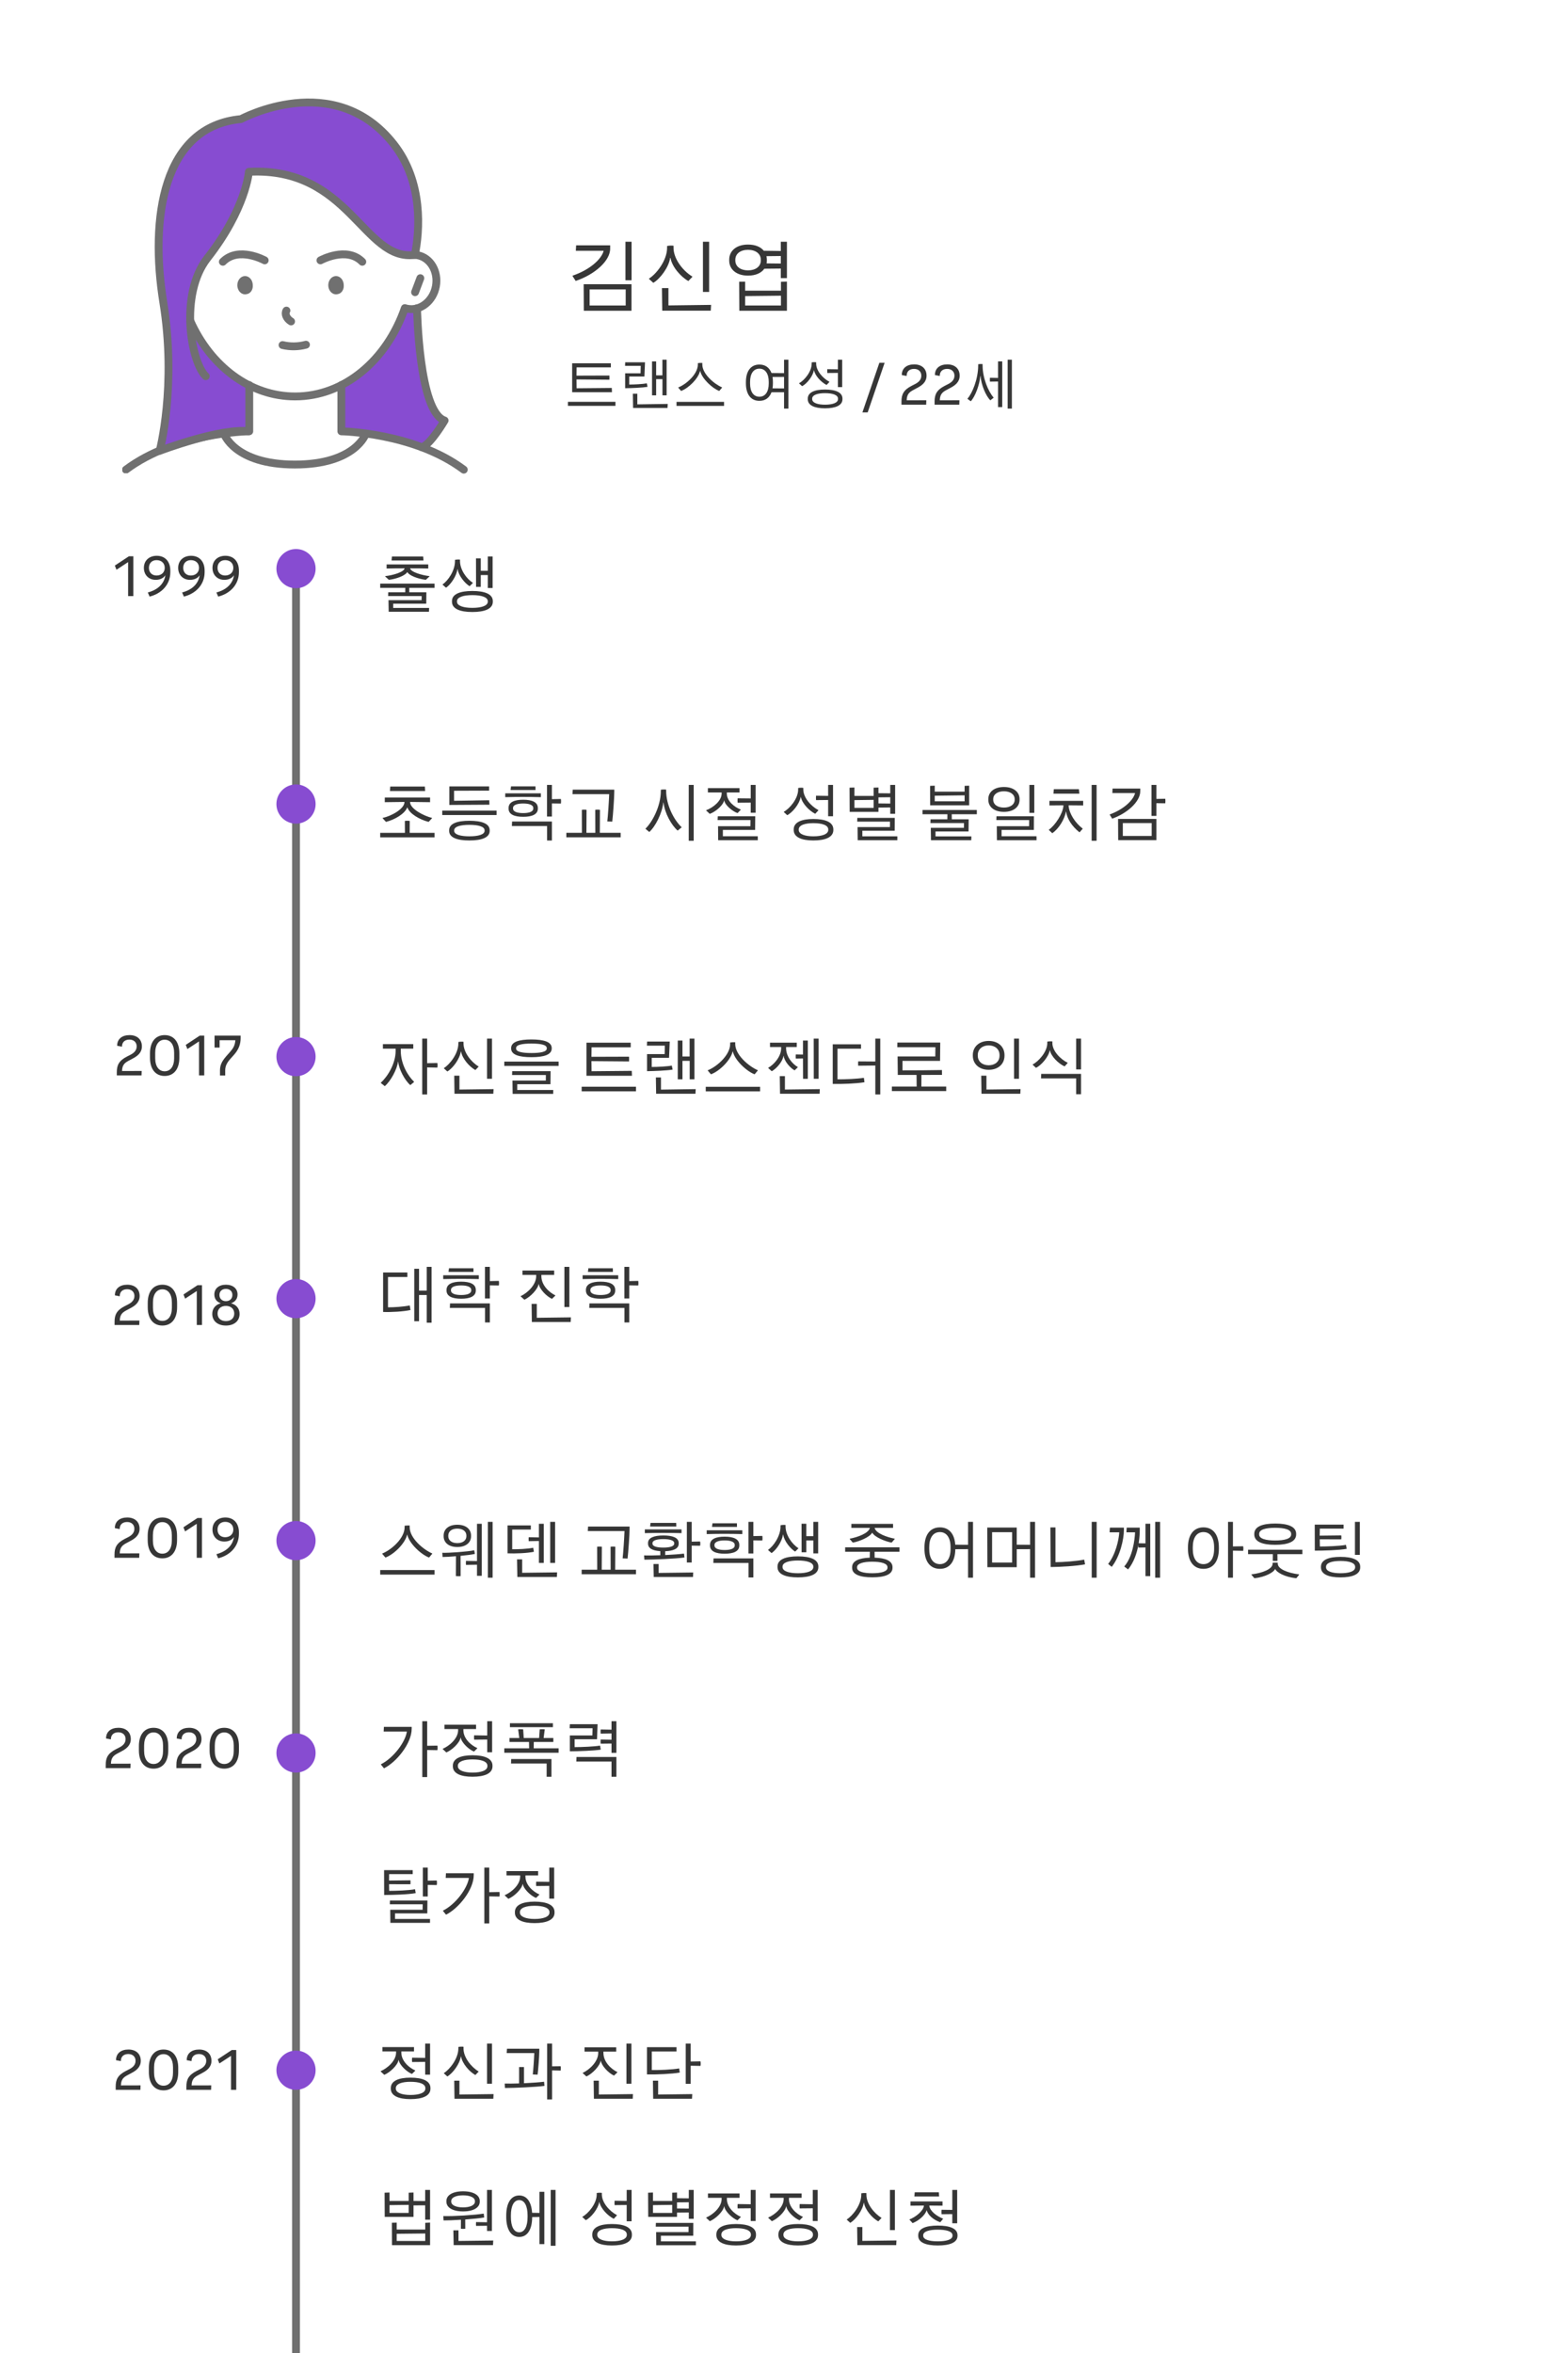 <svg width="400" height="600" viewBox="0 0 400 600" fill="none" xmlns="http://www.w3.org/2000/svg">
<rect x="0" y="0" width="400" height="600" fill="#808080" stroke="none"/>
<g clip-path="url(#clip0_454_9290)">
<rect width="400" height="600" fill="white"/>
<path d="M99.984 141.912L99.888 142.92H108.032L107.952 141.912H99.984ZM103.936 145.896C104.352 146.744 106.624 147.624 108.624 147.848L109.568 146.984L109.552 146.904C107.632 146.696 104.752 145.848 104.624 144.92C106.304 144.92 107.952 144.936 109.248 144.968V143.928H98.624V144.968C99.92 144.936 101.552 144.92 103.216 144.92C103.088 145.864 100.192 146.712 98.272 146.904L98.256 146.984L99.2 147.848C101.2 147.624 103.36 146.76 103.888 145.896H103.936ZM110.848 148.824H96.992V149.896H103.392L103.376 151.032H99.04L99.008 151.992H107.568L107.552 153.032H99.104L99.152 155.992H109.424L109.472 155.016H100.304V153.944H108.736L108.768 151.032H104.416L104.4 149.896H110.848V148.824ZM122.644 146.632H124.436V149.944H125.668V141.896H124.436V145.544H122.644V142.376H121.428L121.444 149.656H122.644V146.632ZM116.74 145.144C116.996 146.792 118.548 148.712 119.796 149.48L120.612 148.68V148.6C118.964 147.56 117.348 145.224 117.348 143.08V142.696C116.996 142.648 116.42 142.68 116.068 142.76V143.08C116.068 145.528 114.292 148.072 112.9 149.032V149.096L113.78 149.864C115.06 149 116.468 146.824 116.692 145.144H116.74ZM120.5 150.696C117.332 150.696 115.3 151.496 115.3 153.272V153.448C115.3 155.24 117.332 156.056 120.5 156.056C123.684 156.056 125.716 155.24 125.716 153.448V153.272C125.716 151.496 123.684 150.696 120.5 150.696ZM124.436 153.432C124.436 154.488 122.756 155 120.5 155C118.244 155 116.58 154.488 116.58 153.432V153.304C116.58 152.248 118.244 151.752 120.5 151.752C122.756 151.752 124.436 152.248 124.436 153.304V153.432Z" fill="#363636"/>
<path d="M99.552 200.568L99.472 201.704H108.448L108.384 200.568H99.552ZM103.936 205.896C104.432 207.48 107.072 209.016 109.344 209.576L110.224 208.632L110.208 208.568C108.032 208.024 104.608 206.232 104.608 204.52V204.488C106.416 204.504 108.176 204.52 109.712 204.552V203.368H98.16V204.552C99.664 204.52 101.408 204.504 103.184 204.488V204.52C103.184 206.264 99.808 208.104 97.616 208.568L97.6 208.632L98.464 209.576C100.768 209 103.28 207.48 103.888 205.896H103.936ZM104.528 209.336C104.256 209.272 103.552 209.272 103.28 209.336L103.296 212.376H96.992V213.528H110.848V212.376H104.512L104.528 209.336ZM124.852 205.192L124.82 204.056L115.828 204.2V201.64L124.772 201.608V200.536H114.628V205.256L124.852 205.192ZM126.676 207.832V206.696H112.82V207.832H126.676ZM119.732 214.312C122.884 214.312 124.916 213.576 124.916 211.88V211.704C124.916 210.008 122.884 209.288 119.732 209.288C116.612 209.288 114.58 210.008 114.58 211.704V211.88C114.58 213.576 116.612 214.312 119.732 214.312ZM119.732 213.256C117.524 213.256 115.86 212.824 115.86 211.848V211.736C115.86 210.744 117.524 210.328 119.732 210.328C121.972 210.328 123.62 210.744 123.62 211.736V211.848C123.62 212.824 121.972 213.256 119.732 213.256ZM140.792 203.784V200.152H139.544V208.216H140.792V204.872L143.08 204.904C143.144 204.648 143.144 204.008 143.08 203.736L140.792 203.784ZM130.36 200.52L130.248 201.448H136.616L136.6 200.52H130.36ZM137.976 202.296H128.888V203.272C131.896 203.192 134.904 203.192 137.976 203.272V202.296ZM137.208 206.04C137.208 204.52 135.688 203.928 133.464 203.928C131.256 203.928 129.736 204.52 129.736 206.04V206.184C129.736 207.688 131.256 208.28 133.464 208.28C135.688 208.28 137.208 207.688 137.208 206.184V206.04ZM130.872 206.04C130.872 205.208 132.04 204.888 133.464 204.888C134.904 204.888 136.04 205.208 136.04 206.04V206.168C136.04 207.016 134.904 207.336 133.464 207.336C132.04 207.336 130.872 207.016 130.872 206.168V206.04ZM139.56 210.632V214.328H140.792V209.48H130.632L130.584 210.632H139.56ZM156.188 209.512C156.364 208.024 156.7 203.496 156.7 201.944V201.352H146.108L146.044 202.504H155.404C155.34 204.296 155.084 208.136 154.924 209.464L156.188 209.512ZM153.052 206.504C152.796 206.44 152.092 206.44 151.852 206.504L151.868 212.36H149.596L149.628 206.504C149.372 206.44 148.668 206.44 148.428 206.504L148.444 212.36H144.476V213.512H158.332V212.36H153.02L153.052 206.504ZM176.963 214.392V200.152H175.699V214.392H176.963ZM173.875 210.92C172.003 209.192 169.939 205.352 169.939 201.688V201.352C169.587 201.288 168.931 201.304 168.579 201.384V201.688C168.579 205.672 166.291 209.768 164.675 211.288V211.352L165.635 212.152C167.219 210.744 168.899 207.4 169.219 204.632H169.267C169.571 207.368 171.267 210.392 172.867 211.8L173.875 210.984V210.92ZM188.167 203.56C188.135 203.832 188.135 204.424 188.167 204.696L191.511 204.664V207.24H192.759V200.152H191.511V203.592L188.167 203.56ZM184.759 204.12C184.919 205.256 186.775 206.856 188.151 207.336L188.951 206.504V206.424C187.399 205.832 185.415 204.312 185.415 202.344V202.072H188.647V200.968H180.583V202.072H184.087V202.344C184.087 204.248 181.879 205.96 180.151 206.6V206.68L181.063 207.528C182.567 207 184.503 205.304 184.711 204.12H184.759ZM184.407 213.24V211.624H192.631L192.663 208.136H183.111L183.063 209.112H191.447L191.431 210.68H183.175L183.207 214.248H193.319L193.303 213.24H184.407ZM211.261 208.136H212.509V200.152H211.261V202.952L208.173 202.904C208.141 203.176 208.141 203.768 208.173 204.024L211.261 203.992V208.136ZM204.301 203.24C204.621 204.872 206.429 206.744 207.965 207.512L208.765 206.648V206.568C206.877 205.576 204.925 203.384 204.925 201.304V200.904C204.589 200.84 203.949 200.856 203.613 200.936V201.304C203.613 203.704 201.405 206.216 199.949 207V207.064L200.829 207.864C202.205 207.16 203.965 204.968 204.253 203.24H204.301ZM207.485 208.84C204.461 208.84 202.477 209.672 202.477 211.496V211.656C202.477 213.464 204.461 214.312 207.485 214.312C210.605 214.312 212.589 213.464 212.589 211.656V211.496C212.589 209.672 210.605 208.84 207.485 208.84ZM211.293 211.624C211.293 212.728 209.677 213.256 207.485 213.256C205.389 213.256 203.757 212.728 203.757 211.624V211.512C203.757 210.392 205.389 209.896 207.485 209.896C209.677 209.896 211.293 210.392 211.293 211.512V211.624ZM227.105 205.896V207.512H228.353V200.152H227.105V202.296L224.097 202.264V200.808L222.865 200.856V202.952H217.969V200.808L216.721 200.856L216.753 207.016H224.097V205.928L227.105 205.896ZM227.105 204.904L224.097 204.872V203.32L227.105 203.288V204.904ZM217.969 204.024L222.865 203.96V206.008H217.969V204.024ZM219.985 211.832H228.241L228.257 208.552H218.705L218.673 209.512H227.041L227.025 210.904H218.769L218.801 214.248H228.913V213.256H219.985V211.832ZM247.24 200.344L246.072 200.392V201.864H238.456V200.344L237.272 200.392L237.288 205.352H247.24V200.344ZM246.072 204.328H238.456V202.904L246.072 202.808V204.328ZM249.192 206.536H235.336V207.624H241.688L241.672 208.92H237.384L237.352 209.88H245.912L245.896 211.096H237.448L237.496 214.248H247.768L247.8 213.272H238.648V212.024H247.08L247.112 208.92H242.808L242.792 207.624H249.192V206.536ZM263.852 207.272V200.152H262.604V207.272H263.852ZM256.108 207.016C258.604 207.016 260.092 205.736 260.092 203.944V203.752C260.092 201.976 258.604 200.68 256.108 200.68C253.596 200.68 252.124 201.976 252.124 203.752V203.944C252.124 205.736 253.596 207.016 256.108 207.016ZM256.108 205.928C254.508 205.928 253.372 205.176 253.372 203.912V203.784C253.372 202.536 254.508 201.768 256.108 201.768C257.692 201.768 258.844 202.536 258.844 203.784V203.912C258.844 205.176 257.692 205.928 256.108 205.928ZM264.428 214.248L264.412 213.24H255.5V211.624H263.74L263.756 208.136H254.204L254.172 209.112H262.54L262.524 210.68H254.284L254.316 214.248H264.428ZM278.48 214.392H279.744V200.152H278.48V214.392ZM275.232 201.24H268.832L268.736 202.376H275.344L275.232 201.24ZM267.712 205.384C268.816 205.368 270.032 205.352 271.28 205.352V205.528C271.104 207.496 269.2 210.424 267.568 211.576V211.64L268.448 212.472C270.16 211.24 271.552 208.936 271.92 206.968H271.968C272.224 208.792 273.456 210.712 275.392 212.248L276.176 211.352V211.272C274.304 209.848 272.784 207.512 272.608 205.528V205.352C273.904 205.352 275.184 205.368 276.32 205.384V204.216H267.712V205.384ZM294.996 203.72V200.152H293.748V208.056H294.996V204.808L297.252 204.84C297.316 204.584 297.316 203.944 297.252 203.672L294.996 203.72ZM290.884 201.08H283.812L283.764 202.216H289.556C289.124 204.104 286.548 206.44 283.108 207.672L283.092 207.736L283.716 208.76C287.444 207.448 290.932 204.456 290.884 201.688V201.08ZM294.996 214.232V208.824H285.22L285.252 214.232H294.996ZM293.796 209.88V213.16H286.436V209.88H293.796Z" fill="#363636"/>
<path d="M108.864 329.102H106.896V323.534H105.68V336.91H106.896V330.222H108.864V337.278H110.096V323.038H108.864V329.102ZM98.976 325.63H103.92V324.478H97.728V334.542C99.76 334.622 102.928 334.446 104.72 334.046L104.528 332.878C103.04 333.198 100.464 333.374 98.976 333.358V325.63ZM124.964 326.67V323.038H123.716V331.102H124.964V327.758L127.252 327.79C127.316 327.534 127.316 326.894 127.252 326.622L124.964 326.67ZM114.532 323.406L114.42 324.334H120.788L120.772 323.406H114.532ZM122.148 325.182H113.06V326.158C116.068 326.078 119.076 326.078 122.148 326.158V325.182ZM121.38 328.926C121.38 327.406 119.86 326.814 117.636 326.814C115.428 326.814 113.908 327.406 113.908 328.926V329.07C113.908 330.574 115.428 331.166 117.636 331.166C119.86 331.166 121.38 330.574 121.38 329.07V328.926ZM115.044 328.926C115.044 328.094 116.212 327.774 117.636 327.774C119.076 327.774 120.212 328.094 120.212 328.926V329.054C120.212 329.902 119.076 330.222 117.636 330.222C116.212 330.222 115.044 329.902 115.044 329.054V328.926ZM123.732 333.518V337.214H124.964V332.366H114.804L114.756 333.518H123.732ZM143.979 323.038V333.278H145.243V323.038H143.979ZM137.451 327.422C137.611 328.686 139.403 330.574 140.811 331.198L141.659 330.382V330.302C140.091 329.55 138.107 327.726 138.107 325.422V325.086H141.371V323.982H133.291V325.086H136.779V325.422C136.779 327.63 134.587 329.678 132.827 330.51V330.574L133.771 331.422C135.307 330.718 137.179 328.766 137.403 327.422H137.451ZM136.939 332.494H135.611L135.674 337.102H145.579L145.643 335.918L136.939 336.03V332.494ZM160.527 326.67V323.038H159.279V331.102H160.527V327.758L162.815 327.79C162.879 327.534 162.879 326.894 162.815 326.622L160.527 326.67ZM150.095 323.406L149.983 324.334H156.351L156.335 323.406H150.095ZM157.711 325.182H148.623V326.158C151.631 326.078 154.639 326.078 157.711 326.158V325.182ZM156.943 328.926C156.943 327.406 155.423 326.814 153.199 326.814C150.991 326.814 149.471 327.406 149.471 328.926V329.07C149.471 330.574 150.991 331.166 153.199 331.166C155.423 331.166 156.943 330.574 156.943 329.07V328.926ZM150.607 328.926C150.607 328.094 151.775 327.774 153.199 327.774C154.639 327.774 155.775 328.094 155.775 328.926V329.054C155.775 329.902 154.639 330.222 153.199 330.222C151.775 330.222 150.607 329.902 150.607 329.054V328.926ZM159.295 333.518V337.214H160.527V332.366H150.367L150.319 333.518H159.295Z" fill="#363636"/>
<path d="M108.96 271.111V264.839H107.712V279.079H108.96V272.183L111.568 272.231C111.648 271.959 111.648 271.335 111.568 271.063L108.96 271.111ZM102.24 267.399H105.424V266.247H97.68V267.399H100.928V267.959C100.928 271.239 98.864 274.551 97.152 276.071V276.151L98.16 276.967C99.728 275.607 101.28 272.663 101.536 270.727H101.584C101.744 272.583 103.216 275.447 104.672 276.695L105.616 275.911V275.831C104.16 274.439 102.24 271.447 102.24 267.959V267.399ZM125.508 275.079V264.839H124.244V275.079H125.508ZM122.084 271.943C120.212 270.823 118.244 268.375 118.244 266.071V265.655C117.908 265.591 117.284 265.623 116.932 265.703V266.071C116.932 268.679 114.708 271.447 113.236 272.359V272.423L114.116 273.223C115.524 272.407 117.284 270.023 117.556 268.135H117.62C117.924 269.943 119.732 272.007 121.268 272.855L122.084 272.007V271.943ZM125.844 278.903L125.908 277.719L117.204 277.831V274.295H115.876L115.94 278.903H125.844ZM135.56 269.575C138.728 269.575 140.744 268.967 140.744 267.351V267.271C140.744 265.655 138.728 265.063 135.56 265.063C132.408 265.063 130.392 265.655 130.392 267.271V267.351C130.392 268.967 132.408 269.575 135.56 269.575ZM135.56 268.519C133.32 268.519 131.656 268.231 131.656 267.383V267.255C131.656 266.375 133.32 266.103 135.56 266.103C137.816 266.103 139.48 266.375 139.48 267.255V267.383C139.48 268.231 137.816 268.519 135.56 268.519ZM142.504 271.799V270.695H128.648V271.799H142.504ZM141.112 278.935L141.144 277.943H131.944V276.471H140.424L140.456 273.143H130.664L130.632 274.119H139.256L139.24 275.543H130.728L130.776 278.935H141.112ZM150.911 273.159L150.879 270.583L160.463 270.663C160.495 270.471 160.495 269.639 160.463 269.447L150.879 269.479L150.911 267.063H160.895V265.879H149.615V274.311H161.215L161.167 273.063L150.911 273.159ZM148.383 278.279H162.239V277.111H148.383V278.279ZM175.939 270.503V275.223H177.155V264.839H175.923V269.399H174.099V265.335H172.899V275.223H174.099V270.503H175.939ZM165.059 273.143C166.963 273.127 170.163 272.983 171.587 272.743L171.379 271.719C170.275 271.943 167.779 272.071 166.259 272.071V269.735H170.675L170.851 265.591H165.075L165.027 266.631H169.603L169.555 268.791H165.059V273.143ZM168.611 274.743H167.315L167.379 278.903H177.411L177.475 277.719L168.611 277.847V274.743ZM193.319 272.903C190.935 271.863 187.559 268.951 187.559 266.231V265.767C187.127 265.751 186.695 265.767 186.263 265.831V266.231C186.263 268.983 182.983 271.943 180.551 272.919V272.983L181.367 273.943C183.527 273.159 186.391 270.359 186.903 268.119H186.951C187.431 270.375 190.519 273.207 192.503 273.943L193.319 272.967V272.903ZM193.895 278.295V277.127H180.039V278.295H193.895ZM208.827 264.839H207.579L207.595 275.079H208.827V264.839ZM203.003 268.871C202.971 269.127 202.971 269.671 203.003 269.927L204.843 269.895L204.859 275.095H206.075V265.335H204.843V268.903L203.003 268.871ZM199.915 269.239C200.043 270.535 201.563 272.343 202.715 272.935L203.515 272.151V272.087C202.203 271.351 200.539 269.463 200.539 267.319V266.983H203.259V265.879H196.427V266.983H199.275V267.319C199.275 269.383 197.467 271.447 195.979 272.279V272.343L196.875 273.159C198.187 272.439 199.707 270.567 199.867 269.239H199.915ZM200.235 274.407H198.923L198.987 278.903H209.083L209.131 277.719L200.235 277.831V274.407ZM223.295 270.679L218.927 270.647C218.895 270.935 218.895 271.495 218.927 271.751L223.295 271.703V279.079H224.559V264.839H223.295V270.679ZM213.647 267.415H219.647V266.295H212.431V276.391C214.719 276.455 218.527 276.311 220.527 275.959L220.383 274.839C218.639 275.111 215.391 275.255 213.647 275.223V267.415ZM235.059 274.103C236.787 274.087 238.515 274.087 240.307 274.087L240.291 272.855C236.627 272.919 233.635 272.935 230.227 272.935V270.519H239.811L239.859 265.847H228.915L228.899 267.031H238.627L238.595 269.383H228.979L229.027 274.103H233.811L233.843 277.063H227.523V278.215H241.379V277.063H235.043L235.059 274.103ZM259.946 275.079V264.839H258.682V275.079H259.946ZM252.218 272.791C254.682 272.791 256.25 271.271 256.25 269.207V269.015C256.25 266.951 254.682 265.431 252.218 265.431C249.754 265.431 248.17 266.951 248.17 269.015V269.207C248.17 271.271 249.754 272.791 252.218 272.791ZM252.218 271.639C250.618 271.639 249.434 270.695 249.434 269.191V269.031C249.434 267.527 250.618 266.567 252.218 266.567C253.818 266.567 254.986 267.527 254.986 269.031V269.191C254.986 270.695 253.818 271.639 252.218 271.639ZM260.282 278.903L260.346 277.719L251.642 277.831V274.295H250.314L250.378 278.903H260.282ZM275.774 272.695V264.839H274.526V272.695H275.774ZM272.35 270.999C270.446 270.039 268.462 267.959 268.462 265.975V265.559C268.126 265.511 267.502 265.527 267.166 265.607V265.975C267.166 268.263 264.894 270.679 263.422 271.447V271.495L264.286 272.295C265.662 271.623 267.486 269.511 267.79 267.831H267.838C268.158 269.415 270.03 271.223 271.582 271.927L272.35 271.079V270.999ZM265.614 273.831L265.566 274.983H274.526V279.015H275.774V273.831H265.614Z" fill="#363636"/>
<path d="M110.272 396.126C107.888 395.086 104.512 392.174 104.512 389.454V388.99C104.08 388.974 103.648 388.99 103.216 389.054V389.454C103.216 392.206 99.936 395.166 97.504 396.142V396.206L98.32 397.166C100.48 396.382 103.344 393.582 103.856 391.342H103.904C104.384 393.598 107.472 396.43 109.456 397.166L110.272 396.19V396.126ZM110.848 401.518V400.35H96.992V401.518H110.848ZM124.452 402.302H125.668V388.062H124.452V402.302ZM118.868 398.014C118.836 398.286 118.836 398.782 118.868 399.038L121.684 398.99V401.822H122.9V388.558H121.684V398.062L118.868 398.014ZM116.66 394.478C118.932 394.478 120.164 393.294 120.164 391.742V391.55C120.164 389.982 118.932 388.798 116.66 388.798C114.404 388.798 113.172 389.982 113.172 391.55V391.742C113.172 393.294 114.404 394.478 116.66 394.478ZM114.356 391.582C114.356 390.462 115.268 389.79 116.66 389.79C118.052 389.79 118.98 390.462 118.98 391.582V391.71C118.98 392.798 118.052 393.486 116.66 393.486C115.268 393.486 114.356 392.798 114.356 391.71V391.582ZM120.98 395.31C119.396 395.662 114.436 396.014 112.836 395.95L112.9 397.022C113.652 397.022 114.948 396.942 116.324 396.83L116.292 401.886C116.58 401.934 117.252 401.934 117.508 401.886L117.492 396.734C118.98 396.59 120.388 396.414 121.14 396.238L120.98 395.31ZM140.36 388.062V398.526H141.608V388.062H140.36ZM134.872 391.982C134.84 392.238 134.84 392.734 134.872 392.99L137.48 392.942V398.526H138.712V388.558H137.48V392.03L134.872 391.982ZM136.024 394.67C134.552 394.974 132.088 395.07 130.664 395.054V390.03H135.416V388.974H129.48V396.094C131.448 396.174 134.456 396.062 136.2 395.694L136.024 394.67ZM133.208 397.63H131.896L131.976 402.126H142.056L142.12 400.942L133.208 401.054V397.63ZM160.095 397.422C160.271 395.934 160.607 391.406 160.607 389.854V389.262H150.015L149.951 390.414H159.311C159.247 392.206 158.991 396.046 158.831 397.374L160.095 397.422ZM156.959 394.414C156.703 394.35 155.999 394.35 155.759 394.414L155.775 400.27H153.503L153.535 394.414C153.279 394.35 152.575 394.35 152.335 394.414L152.351 400.27H148.383V401.422H162.239V400.27H156.927L156.959 394.414ZM176.451 393.118V388.062H175.219V398.43H176.451V394.126L178.595 394.158C178.675 393.902 178.675 393.342 178.595 393.07L176.451 393.118ZM165.955 388.334L165.843 389.246H172.531L172.499 388.334H165.955ZM173.859 389.982H164.499V390.942C167.523 390.862 170.787 390.862 173.859 390.942V389.982ZM174.483 396.158C173.443 396.302 171.603 396.43 169.699 396.526V395.55C171.731 395.47 173.139 394.942 173.139 393.614V393.47C173.139 392.062 171.507 391.534 169.235 391.534C166.931 391.534 165.315 392.062 165.315 393.47V393.614C165.315 394.862 166.563 395.422 168.435 395.534L168.451 396.574C166.867 396.638 165.347 396.654 164.307 396.622L164.387 397.71C166.883 397.694 172.403 397.47 174.611 397.15L174.483 396.158ZM166.451 393.486C166.451 392.734 167.699 392.462 169.219 392.462C170.723 392.462 171.987 392.734 171.987 393.486V393.614C171.987 394.366 170.723 394.622 169.219 394.622C167.699 394.622 166.451 394.366 166.451 393.614V393.486ZM166.707 398.814L166.771 402.126H176.787L176.835 400.974L168.019 401.086V398.814H166.707ZM192.183 391.694V388.062H190.935V396.126H192.183V392.782L194.471 392.814C194.535 392.558 194.535 391.918 194.471 391.646L192.183 391.694ZM181.751 388.43L181.639 389.358H188.007L187.991 388.43H181.751ZM189.367 390.206H180.279V391.182C183.287 391.102 186.295 391.102 189.367 391.182V390.206ZM188.599 393.95C188.599 392.43 187.079 391.838 184.855 391.838C182.647 391.838 181.127 392.43 181.127 393.95V394.094C181.127 395.598 182.647 396.19 184.855 396.19C187.079 396.19 188.599 395.598 188.599 394.094V393.95ZM182.263 393.95C182.263 393.118 183.431 392.798 184.855 392.798C186.295 392.798 187.431 393.118 187.431 393.95V394.078C187.431 394.926 186.295 395.246 184.855 395.246C183.431 395.246 182.263 394.926 182.263 394.078V393.95ZM190.951 398.542V402.238H192.183V397.39H182.023L181.975 398.542H190.951ZM205.691 392.798H207.483V396.11H208.715V388.062H207.483V391.71H205.691V388.542H204.475L204.491 395.822H205.691V392.798ZM199.787 391.31C200.043 392.958 201.595 394.878 202.843 395.646L203.659 394.846V394.766C202.011 393.726 200.395 391.39 200.395 389.246V388.862C200.043 388.814 199.467 388.846 199.115 388.926V389.246C199.115 391.694 197.339 394.238 195.947 395.198V395.262L196.827 396.03C198.107 395.166 199.515 392.99 199.739 391.31H199.787ZM203.547 396.862C200.379 396.862 198.347 397.662 198.347 399.438V399.614C198.347 401.406 200.379 402.222 203.547 402.222C206.731 402.222 208.763 401.406 208.763 399.614V399.438C208.763 397.662 206.731 396.862 203.547 396.862ZM207.483 399.598C207.483 400.654 205.803 401.166 203.547 401.166C201.291 401.166 199.627 400.654 199.627 399.598V399.47C199.627 398.414 201.291 397.918 203.547 397.918C205.803 397.918 207.483 398.414 207.483 399.47V399.598ZM222.529 390.846C223.137 391.95 225.729 393.038 227.457 393.358L228.241 392.446L228.225 392.35C226.305 391.998 223.393 390.974 223.121 389.598H227.825V388.574H217.185V389.598H221.905C221.617 390.974 218.721 391.998 216.801 392.35L216.769 392.446L217.553 393.358C219.297 393.038 221.873 391.95 222.481 390.846H222.529ZM229.457 394.558H215.601V395.694H221.905L221.873 397.198C219.121 397.294 217.377 398.03 217.377 399.614V399.79C217.377 401.486 219.393 402.206 222.513 402.206C225.681 402.206 227.681 401.486 227.681 399.79V399.614C227.681 398.03 225.937 397.278 223.121 397.198L223.105 395.694H229.457V394.558ZM226.401 399.758C226.401 400.734 224.753 401.166 222.513 401.166C220.305 401.166 218.641 400.734 218.641 399.758V399.63C218.641 398.654 220.305 398.222 222.513 398.222C224.753 398.222 226.401 398.654 226.401 399.63V399.758ZM246.952 393.918L243.688 393.886C243.496 391.214 242.184 389.47 239.768 389.47C237.16 389.47 235.832 391.518 235.832 394.574V394.942C235.832 397.998 237.16 400.046 239.768 400.046C242.344 400.046 243.672 398.046 243.704 395.038L246.952 395.022V402.302H248.216V388.062H246.952V393.918ZM242.488 395.006C242.488 397.342 241.512 398.846 239.768 398.846C238.008 398.846 237.048 397.342 237.048 395.006V394.51C237.048 392.174 238.008 390.67 239.768 390.67C241.512 390.67 242.488 392.174 242.488 394.51V395.006ZM262.78 393.918L259.372 393.886V389.518H251.852L251.884 399.63H259.372V395.038L262.78 395.022V402.302H264.044V388.062H262.78V393.918ZM253.084 398.446V390.702H258.188V398.446H253.084ZM279.76 402.302V388.062H278.496V402.302H279.76ZM268.032 399.582C270.416 399.582 274.784 399.31 276.8 398.894L276.576 397.694C274.816 398.062 271.168 398.35 269.248 398.35V389.486H267.952L268.032 399.582ZM294.692 402.302H295.94V388.062H294.692V402.302ZM290.484 393.518C290.692 392.158 290.756 390.958 290.756 390.158V389.534H287.428L287.348 390.734H289.556C289.476 392.766 288.884 397.054 286.836 399.39L286.82 399.47L287.78 400.19C289.252 398.382 290.02 396.046 290.404 393.982C290.388 394.222 290.404 394.478 290.42 394.622L292.212 394.59V401.902H293.428V388.542H292.212V393.55L290.484 393.518ZM285.524 390.734C285.428 392.654 284.58 396.382 282.724 398.75L282.708 398.814L283.604 399.534C285.716 396.894 286.708 392.51 286.708 390.174V389.534H283.14L283.06 390.734H285.524ZM314.523 394.334V388.062H313.275V402.302H314.523V395.406L317.131 395.454C317.211 395.182 317.211 394.558 317.131 394.286L314.523 394.334ZM307.003 389.47C304.395 389.47 303.051 391.518 303.051 394.574V394.942C303.051 397.998 304.395 400.046 307.003 400.046C309.595 400.046 310.939 397.998 310.939 394.942V394.574C310.939 391.518 309.595 389.47 307.003 389.47ZM309.723 395.006C309.723 397.358 308.747 398.846 307.003 398.846C305.243 398.846 304.283 397.358 304.283 395.006V394.494C304.283 392.158 305.243 390.67 307.003 390.67C308.747 390.67 309.723 392.158 309.723 394.494V395.006ZM325.295 393.918C328.511 393.918 330.655 393.15 330.655 391.262V391.134C330.655 389.246 328.511 388.494 325.295 388.494C322.079 388.494 319.967 389.246 319.967 391.134V391.262C319.967 393.15 322.079 393.918 325.295 393.918ZM321.215 391.118C321.215 389.998 322.975 389.582 325.295 389.582C327.631 389.582 329.375 389.998 329.375 391.118V391.278C329.375 392.398 327.631 392.814 325.295 392.814C322.975 392.814 321.215 392.398 321.215 391.278V391.118ZM318.383 396.302H324.703L324.687 397.998C324.943 398.046 325.647 398.046 325.887 397.998L325.871 396.302H332.239V395.166H318.383V396.302ZM325.967 398.478C325.647 398.446 324.959 398.446 324.639 398.494V398.75C324.639 400.078 322.095 401.118 319.231 401.454L319.263 401.566L319.983 402.43C322.815 402.174 325.023 400.846 325.263 400.094H325.327C325.567 400.846 327.695 402.174 330.703 402.43L331.391 401.566V401.454C328.463 401.102 325.967 400.062 325.967 398.734V398.478ZM345.651 388.062V396.478H346.899V388.062H345.651ZM343.363 393.934C341.667 394.254 338.339 394.35 336.707 394.35L336.675 392.51L342.163 392.526C342.211 392.222 342.211 391.742 342.163 391.518L336.659 391.582L336.691 389.79H342.755V388.766H335.395L335.411 395.406C337.731 395.406 341.523 395.31 343.539 394.942L343.363 393.934ZM341.955 396.99C338.947 396.99 336.979 397.758 336.979 399.502V399.678C336.979 401.438 338.947 402.222 341.955 402.222C345.027 402.222 346.995 401.438 346.995 399.678V399.502C346.995 397.758 345.027 396.99 341.955 396.99ZM345.699 399.646C345.699 400.702 344.099 401.166 341.955 401.166C339.875 401.166 338.275 400.702 338.275 399.646V399.534C338.275 398.478 339.875 398.03 341.955 398.03C344.099 398.03 345.699 398.478 345.699 399.534V399.646Z" fill="#363636"/>
<path d="M105.12 524.7C105.088 524.988 105.088 525.548 105.12 525.804L108.464 525.772V529.02H109.712V521.1H108.464V524.748L105.12 524.7ZM101.712 525.292C101.888 526.524 103.696 528.284 105.088 528.844L105.92 528.028V527.948C104.352 527.26 102.384 525.564 102.384 523.404V523.1H105.616V521.996H97.552V523.1H101.04V523.404C101.04 525.484 98.848 527.388 97.104 528.14V528.204L98.032 529.068C99.552 528.428 101.456 526.588 101.664 525.292H101.712ZM104.704 529.788C101.68 529.788 99.696 530.62 99.696 532.444V532.604C99.696 534.412 101.68 535.26 104.704 535.26C107.824 535.26 109.808 534.412 109.808 532.604V532.444C109.808 530.62 107.824 529.788 104.704 529.788ZM108.512 532.572C108.512 533.676 106.896 534.204 104.704 534.204C102.608 534.204 100.976 533.676 100.976 532.572V532.46C100.976 531.34 102.608 530.844 104.704 530.844C106.896 530.844 108.512 531.34 108.512 532.46V532.572ZM125.508 531.34V521.1H124.244V531.34H125.508ZM122.084 528.204C120.212 527.084 118.244 524.636 118.244 522.332V521.916C117.908 521.852 117.284 521.884 116.932 521.964V522.332C116.932 524.94 114.708 527.708 113.236 528.62V528.684L114.116 529.484C115.524 528.668 117.284 526.284 117.556 524.396H117.62C117.924 526.204 119.732 528.268 121.268 529.116L122.084 528.268V528.204ZM125.844 535.164L125.908 533.98L117.204 534.092V530.556H115.876L115.94 535.164H125.844ZM140.84 526.908V521.1H139.576V535.34H140.84V527.932L143.016 527.98C143.08 527.708 143.08 527.148 143.016 526.876L140.84 526.908ZM137.144 529.02C137.304 527.788 137.576 524.316 137.576 522.972V522.412H129.336L129.256 523.516H136.296C136.248 524.988 136.04 527.868 135.912 528.972L137.144 529.02ZM133.672 527.084H132.424V531.26C131.016 531.308 129.688 531.324 128.744 531.292L128.824 532.428C131.352 532.412 136.696 532.188 138.904 531.884L138.792 530.828C137.672 530.972 135.688 531.116 133.672 531.212V527.084ZM159.807 521.1V531.34H161.071V521.1H159.807ZM153.279 525.484C153.439 526.748 155.231 528.636 156.639 529.26L157.487 528.444V528.364C155.919 527.612 153.935 525.788 153.935 523.484V523.148H157.199V522.044H149.119V523.148H152.607V523.484C152.607 525.692 150.415 527.74 148.655 528.572V528.636L149.599 529.484C151.135 528.78 153.007 526.828 153.231 525.484H153.279ZM152.767 530.556H151.439L151.503 535.164H161.407L161.471 533.98L152.767 534.092V530.556ZM176.195 525.676V521.1H174.931V531.356H176.195V526.748L178.691 526.796C178.771 526.524 178.771 525.9 178.691 525.628L176.195 525.676ZM173.251 527.436C171.427 527.756 168.067 527.884 166.275 527.852V523.116H172.579V522.012H165.043V528.956C167.427 529.02 171.363 528.844 173.411 528.492L173.251 527.436ZM166.563 530.556L166.627 535.164H176.531L176.595 533.98L167.891 534.092V530.556H166.563Z" fill="#363636"/>
<path d="M108.464 561.254L105.488 561.222V559.078L104.256 559.126V561.222H99.36V559.078L98.112 559.126L98.144 565.286H105.488V562.358L108.464 562.342V566.006H109.712V558.422H108.464V561.254ZM99.36 562.294L104.256 562.23V564.278H99.36V562.294ZM101.2 568.518V566.758L99.968 566.79L100 572.502H109.712V566.742L108.48 566.806V568.518H101.2ZM101.2 569.606L108.48 569.526V571.43H101.2V569.606ZM121.444 566.614C121.412 566.87 121.412 567.35 121.444 567.59L124.244 567.558V568.886H125.492V558.422H124.244V566.662L121.444 566.614ZM118.132 563.894C120.868 563.894 122.388 562.87 122.388 561.414V561.238C122.388 559.798 120.868 558.774 118.132 558.774C115.412 558.774 113.876 559.798 113.876 561.238V561.414C113.876 562.87 115.412 563.894 118.132 563.894ZM115.108 561.27C115.108 560.326 116.356 559.798 118.132 559.798C119.892 559.798 121.156 560.326 121.156 561.27V561.398C121.156 562.326 119.892 562.87 118.132 562.87C116.356 562.87 115.108 562.326 115.108 561.398V561.27ZM117.572 568.31C117.812 568.358 118.484 568.358 118.692 568.31L118.676 565.958C120.596 565.814 122.436 565.638 123.524 565.446L123.396 564.454C121.188 564.822 115.54 565.174 113.092 565.078L113.156 566.198C114.26 566.198 115.892 566.134 117.588 566.022L117.572 568.31ZM116.964 568.726H115.652L115.732 572.486H125.764L125.828 571.318L116.964 571.43V568.726ZM140.488 572.662H141.72V558.422H140.488V572.662ZM135.736 564.246C135.576 561.59 134.472 559.83 132.456 559.83C130.28 559.83 129.144 561.878 129.144 564.918V565.318C129.144 568.358 130.28 570.406 132.456 570.406C134.632 570.406 135.752 568.374 135.752 565.35L137.624 565.318V572.23H138.856V558.902H137.624V564.278L135.736 564.246ZM134.584 565.318C134.584 567.67 133.848 569.222 132.456 569.222C131.048 569.222 130.328 567.67 130.328 565.318V564.918C130.328 562.582 131.048 561.014 132.456 561.014C133.848 561.014 134.584 562.582 134.584 564.918V565.318ZM159.871 566.406H161.119V558.422H159.871V561.222L156.783 561.174C156.751 561.446 156.751 562.038 156.783 562.294L159.871 562.262V566.406ZM152.911 561.51C153.231 563.142 155.039 565.014 156.575 565.782L157.375 564.918V564.838C155.487 563.846 153.535 561.654 153.535 559.574V559.174C153.199 559.11 152.559 559.126 152.223 559.206V559.574C152.223 561.974 150.015 564.486 148.559 565.27V565.334L149.439 566.134C150.815 565.43 152.575 563.238 152.863 561.51H152.911ZM156.095 567.11C153.071 567.11 151.087 567.942 151.087 569.766V569.926C151.087 571.734 153.071 572.582 156.095 572.582C159.215 572.582 161.199 571.734 161.199 569.926V569.766C161.199 567.942 159.215 567.11 156.095 567.11ZM159.903 569.894C159.903 570.998 158.287 571.526 156.095 571.526C153.999 571.526 152.367 570.998 152.367 569.894V569.782C152.367 568.662 153.999 568.166 156.095 568.166C158.287 568.166 159.903 568.662 159.903 569.782V569.894ZM175.715 564.166V565.782H176.963V558.422H175.715V560.566L172.707 560.534V559.078L171.475 559.126V561.222H166.579V559.078L165.331 559.126L165.363 565.286H172.707V564.198L175.715 564.166ZM175.715 563.174L172.707 563.142V561.59L175.715 561.558V563.174ZM166.579 562.294L171.475 562.23V564.278H166.579V562.294ZM168.595 570.102H176.851L176.867 566.822H167.315L167.283 567.782H175.651L175.635 569.174H167.379L167.411 572.518H177.523V571.526H168.595V570.102ZM188.167 562.022C188.135 562.31 188.135 562.87 188.167 563.126L191.511 563.094V566.342H192.759V558.422H191.511V562.07L188.167 562.022ZM184.759 562.614C184.935 563.846 186.743 565.606 188.135 566.166L188.967 565.35V565.27C187.399 564.582 185.431 562.886 185.431 560.726V560.422H188.663V559.318H180.599V560.422H184.087V560.726C184.087 562.806 181.895 564.71 180.151 565.462V565.526L181.079 566.39C182.599 565.75 184.503 563.91 184.711 562.614H184.759ZM187.751 567.11C184.727 567.11 182.743 567.942 182.743 569.766V569.926C182.743 571.734 184.727 572.582 187.751 572.582C190.871 572.582 192.855 571.734 192.855 569.926V569.766C192.855 567.942 190.871 567.11 187.751 567.11ZM191.559 569.894C191.559 570.998 189.943 571.526 187.751 571.526C185.655 571.526 184.023 570.998 184.023 569.894V569.782C184.023 568.662 185.655 568.166 187.751 568.166C189.943 568.166 191.559 568.662 191.559 569.782V569.894ZM203.995 562.022C203.963 562.31 203.963 562.87 203.995 563.126L207.339 563.094V566.342H208.587V558.422H207.339V562.07L203.995 562.022ZM200.587 562.614C200.763 563.846 202.571 565.606 203.963 566.166L204.795 565.35V565.27C203.227 564.582 201.259 562.886 201.259 560.726V560.422H204.491V559.318H196.427V560.422H199.915V560.726C199.915 562.806 197.723 564.71 195.979 565.462V565.526L196.907 566.39C198.427 565.75 200.331 563.91 200.539 562.614H200.587ZM203.579 567.11C200.555 567.11 198.571 567.942 198.571 569.766V569.926C198.571 571.734 200.555 572.582 203.579 572.582C206.699 572.582 208.683 571.734 208.683 569.926V569.766C208.683 567.942 206.699 567.11 203.579 567.11ZM207.387 569.894C207.387 570.998 205.771 571.526 203.579 571.526C201.483 571.526 199.851 570.998 199.851 569.894V569.782C199.851 568.662 201.483 568.166 203.579 568.166C205.771 568.166 207.387 568.662 207.387 569.782V569.894ZM228.289 568.662V558.422H227.025V568.662H228.289ZM224.865 565.526C222.993 564.406 221.025 561.958 221.025 559.654V559.238C220.689 559.174 220.065 559.206 219.713 559.286V559.654C219.713 562.262 217.489 565.03 216.017 565.942V566.006L216.897 566.806C218.305 565.99 220.065 563.606 220.337 561.718H220.401C220.705 563.526 222.513 565.59 224.049 566.438L224.865 565.59V565.526ZM228.625 572.486L228.689 571.302L219.985 571.414V567.878H218.657L218.721 572.486H228.625ZM240.198 563.478C240.166 563.75 240.166 564.358 240.198 564.614L242.934 564.582V566.918H244.182V558.422H242.934V563.51L240.198 563.478ZM239.494 559.014H233.35L233.254 560.086H239.574L239.494 559.014ZM236.422 563.638C236.678 564.71 237.974 566.006 239.862 566.662L240.582 565.798V565.75C238.918 565.094 237.286 563.83 237.078 562.534V562.406C238.262 562.406 239.414 562.422 240.438 562.438V561.35H232.262V562.438C233.334 562.422 234.502 562.406 235.686 562.406V562.534C235.478 563.846 233.478 565.398 232.006 565.942V565.99L232.806 566.886C234.342 566.294 235.99 564.886 236.374 563.638H236.422ZM239.222 567.51C236.214 567.51 234.246 568.246 234.246 569.958V570.134C234.246 571.83 236.214 572.582 239.222 572.582C242.294 572.582 244.262 571.83 244.262 570.134V569.958C244.262 568.246 242.294 567.51 239.222 567.51ZM242.982 570.102C242.982 571.11 241.366 571.526 239.222 571.526C237.142 571.526 235.51 571.11 235.51 570.102V569.974C235.51 568.966 237.142 568.55 239.222 568.55C241.366 568.55 242.982 568.966 242.982 569.974V570.102Z" fill="#363636"/>
<path d="M108.976 445.168V438.896H107.728V453.136H108.976V446.24L111.584 446.288C111.648 446.016 111.648 445.392 111.584 445.12L108.976 445.168ZM103.792 441.536C103.424 444.176 100.4 448.272 97.184 449.872L97.168 449.936L97.952 450.912C101.072 449.376 105.024 444.624 105.024 440.8V440.336H97.936L97.872 441.536H103.792ZM120.948 442.496C120.916 442.784 120.916 443.344 120.948 443.6L124.292 443.568V446.816H125.54V438.896H124.292V442.544L120.948 442.496ZM117.54 443.088C117.716 444.32 119.524 446.08 120.916 446.64L121.748 445.824V445.744C120.18 445.056 118.212 443.36 118.212 441.2V440.896H121.444V439.792H113.38V440.896H116.868V441.2C116.868 443.28 114.676 445.184 112.932 445.936V446L113.86 446.864C115.38 446.224 117.284 444.384 117.492 443.088H117.54ZM120.532 447.584C117.508 447.584 115.524 448.416 115.524 450.24V450.4C115.524 452.208 117.508 453.056 120.532 453.056C123.652 453.056 125.636 452.208 125.636 450.4V450.24C125.636 448.416 123.652 447.584 120.532 447.584ZM124.34 450.368C124.34 451.472 122.724 452 120.532 452C118.436 452 116.804 451.472 116.804 450.368V450.256C116.804 449.136 118.436 448.64 120.532 448.64C122.724 448.64 124.34 449.136 124.34 450.256V450.368ZM130.088 439.408V440.416H141.048V439.408H130.088ZM136.168 444.192H141.16V443.184H138.68L138.968 440.976C138.68 440.928 137.976 440.928 137.688 440.976L137.528 443.184H133.608L133.464 440.976C133.144 440.928 132.456 440.928 132.184 440.976L132.472 443.184H129.976V444.192H134.952L134.984 445.808H128.648V446.944H142.504V445.808H136.152L136.168 444.192ZM139.448 449.68V453.072H140.68V448.544H130.408L130.36 449.68H139.448ZM155.996 441.056L153.228 441.008C153.196 441.28 153.196 441.824 153.228 442.064L155.996 442.016V443.616L153.228 443.568C153.196 443.84 153.196 444.384 153.228 444.624L155.996 444.592V446.96H157.244V438.896H155.996V441.056ZM145.372 446.576C147.676 446.56 151.564 446.416 153.26 446.144L153.068 445.12C151.612 445.36 148.492 445.504 146.588 445.504V443.504H152.3L152.444 439.664H145.372L145.324 440.688H151.164L151.116 442.528H145.372V446.576ZM155.996 449.184V453.072H157.244V448.016H147.068L147.02 449.184H155.996Z" fill="#363636"/>
<path d="M109.12 479.563V476.219H107.872V483.595H109.12V480.635L111.408 480.683C111.488 480.411 111.488 479.787 111.408 479.515L109.12 479.563ZM105.872 481.739C104.208 482.059 100.912 482.155 99.28 482.155L99.248 480.459L104.704 480.475C104.736 480.171 104.736 479.707 104.704 479.467L99.248 479.531L99.264 477.883H105.28V476.875H97.984L98 483.211C100.304 483.195 104.064 483.099 106.048 482.731L105.872 481.739ZM109.008 487.899L109.04 484.619H99.472L99.44 485.579H107.824L107.808 486.971H99.552L99.584 490.315H109.696V489.323H100.768V487.899H109.008ZM124.804 482.491V476.219H123.556V490.459H124.804V483.563L127.412 483.611C127.476 483.339 127.476 482.715 127.412 482.443L124.804 482.491ZM119.62 478.859C119.252 481.499 116.228 485.595 113.012 487.195L112.996 487.259L113.78 488.235C116.9 486.699 120.852 481.947 120.852 478.123V477.659H113.764L113.7 478.859H119.62ZM136.776 479.819C136.744 480.107 136.744 480.667 136.776 480.923L140.12 480.891V484.139H141.368V476.219H140.12V479.867L136.776 479.819ZM133.368 480.411C133.544 481.643 135.352 483.403 136.744 483.963L137.576 483.147V483.067C136.008 482.379 134.04 480.683 134.04 478.523V478.219H137.272V477.115H129.208V478.219H132.696V478.523C132.696 480.603 130.504 482.507 128.76 483.259V483.323L129.688 484.187C131.208 483.547 133.112 481.707 133.32 480.411H133.368ZM136.36 484.907C133.336 484.907 131.352 485.739 131.352 487.563V487.723C131.352 489.531 133.336 490.379 136.36 490.379C139.48 490.379 141.464 489.531 141.464 487.723V487.563C141.464 485.739 139.48 484.907 136.36 484.907ZM140.168 487.691C140.168 488.795 138.552 489.323 136.36 489.323C134.264 489.323 132.632 488.795 132.632 487.691V487.579C132.632 486.459 134.264 485.963 136.36 485.963C138.552 485.963 140.168 486.459 140.168 487.579V487.691Z" fill="#363636"/>
<path d="M29.717 145.28L32.685 143.334V152H34.015V141.85H32.881L29.297 144.216L29.717 145.28ZM39.992 141.724C38.032 141.724 36.702 142.956 36.702 144.804C36.702 146.596 37.934 147.856 39.726 147.856C40.818 147.856 41.7 147.436 42.19 146.68C41.854 148.948 40.174 150.418 37.71 151.076L38.158 152.126C41.126 151.398 43.45 149.144 43.45 145.882V145.518C43.45 143.194 42.134 141.724 39.992 141.724ZM39.922 146.75C38.76 146.75 37.99 145.966 37.99 144.804C37.99 143.6 38.76 142.83 39.936 142.83C41.196 142.83 42.022 143.614 42.022 144.804C42.022 145.952 41.182 146.75 39.922 146.75ZM48.742 141.724C46.782 141.724 45.452 142.956 45.452 144.804C45.452 146.596 46.684 147.856 48.476 147.856C49.568 147.856 50.45 147.436 50.94 146.68C50.604 148.948 48.924 150.418 46.46 151.076L46.908 152.126C49.876 151.398 52.2 149.144 52.2 145.882V145.518C52.2 143.194 50.884 141.724 48.742 141.724ZM48.672 146.75C47.51 146.75 46.74 145.966 46.74 144.804C46.74 143.6 47.51 142.83 48.686 142.83C49.946 142.83 50.772 143.614 50.772 144.804C50.772 145.952 49.932 146.75 48.672 146.75ZM57.492 141.724C55.532 141.724 54.202 142.956 54.202 144.804C54.202 146.596 55.434 147.856 57.226 147.856C58.318 147.856 59.2 147.436 59.69 146.68C59.354 148.948 57.674 150.418 55.21 151.076L55.658 152.126C58.626 151.398 60.95 149.144 60.95 145.882V145.518C60.95 143.194 59.634 141.724 57.492 141.724ZM57.422 146.75C56.26 146.75 55.49 145.966 55.49 144.804C55.49 143.6 56.26 142.83 57.436 142.83C58.696 142.83 59.522 143.614 59.522 144.804C59.522 145.952 58.682 146.75 57.422 146.75Z" fill="#363636"/>
<path d="M33.285 333.57C34.462 332.954 35.623 332.086 35.623 330.476C35.623 328.642 34.349 327.592 32.474 327.592C30.57 327.592 29.309 328.572 29.309 330.308L30.541 330.546C30.541 329.37 31.284 328.74 32.446 328.74C33.58 328.74 34.294 329.44 34.294 330.476C34.294 331.652 33.383 332.268 32.599 332.66L31.829 333.052C29.758 334.116 29.226 335.264 29.226 337.042V337.868H35.526L35.568 336.734L30.555 336.748C30.598 334.984 31.438 334.55 32.557 333.962L33.285 333.57ZM41.427 338.008C43.737 338.008 45.179 336.3 45.179 333.36V332.24C45.179 329.3 43.751 327.592 41.427 327.592C39.117 327.592 37.689 329.3 37.689 332.24V333.36C37.689 336.3 39.117 338.008 41.427 338.008ZM41.427 336.818C39.971 336.818 39.019 335.6 39.019 333.472V332.128C39.019 330 39.971 328.768 41.427 328.768C42.897 328.768 43.849 330 43.849 332.128V333.472C43.849 335.6 42.897 336.818 41.427 336.818ZM47.231 331.148L50.199 329.202V337.868H51.529V327.718H50.395L46.811 330.084L47.231 331.148ZM58.934 332.324C59.984 331.988 60.6 331.19 60.6 330.084C60.6 328.572 59.424 327.592 57.632 327.592C55.84 327.592 54.678 328.572 54.678 330.084C54.678 331.19 55.294 331.988 56.33 332.324C54.958 332.688 54.146 333.668 54.146 335.04C54.146 336.832 55.518 338.008 57.632 338.008C59.746 338.008 61.118 336.832 61.118 335.04C61.118 333.668 60.306 332.702 58.934 332.324ZM57.632 328.656C58.626 328.656 59.284 329.258 59.284 330.196C59.284 331.148 58.626 331.792 57.632 331.792C56.652 331.792 55.98 331.162 55.98 330.196C55.98 329.258 56.638 328.656 57.632 328.656ZM57.632 336.874C56.33 336.874 55.504 336.118 55.504 334.956C55.504 333.766 56.344 332.996 57.632 332.996C58.92 332.996 59.76 333.766 59.76 334.956C59.76 336.118 58.934 336.874 57.632 336.874Z" fill="#363636"/>
<path d="M33.86 269.924C35.036 269.308 36.198 268.44 36.198 266.83C36.198 264.996 34.924 263.946 33.048 263.946C31.144 263.946 29.884 264.926 29.884 266.662L31.116 266.9C31.116 265.724 31.858 265.094 33.02 265.094C34.154 265.094 34.868 265.794 34.868 266.83C34.868 268.006 33.958 268.622 33.174 269.014L32.404 269.406C30.332 270.47 29.8 271.618 29.8 273.396V274.222H36.1L36.142 273.088L31.13 273.102C31.172 271.338 32.012 270.904 33.132 270.316L33.86 269.924ZM42.001 274.362C44.311 274.362 45.753 272.654 45.753 269.714V268.594C45.753 265.654 44.325 263.946 42.001 263.946C39.691 263.946 38.263 265.654 38.263 268.594V269.714C38.263 272.654 39.691 274.362 42.001 274.362ZM42.001 273.172C40.545 273.172 39.593 271.954 39.593 269.826V268.482C39.593 266.354 40.545 265.122 42.001 265.122C43.471 265.122 44.423 266.354 44.423 268.482V269.826C44.423 271.954 43.471 273.172 42.001 273.172ZM47.805 267.502L50.773 265.556V274.222H52.103V264.072H50.969L47.385 266.438L47.805 267.502ZM54.734 264.072V267.124H56.022V265.248H60.04C59.942 266.578 59.494 267.32 58.654 268.272L57.688 269.364C56.484 270.75 56.12 271.73 56.12 272.962V274.236H57.45V272.92C57.45 271.758 57.982 270.89 58.78 269.994L59.676 268.986C60.964 267.544 61.384 266.2 61.384 264.674V264.072H54.734Z" fill="#363636"/>
<path d="M33.272 392.931C34.448 392.315 35.61 391.447 35.61 389.837C35.61 388.003 34.336 386.953 32.46 386.953C30.556 386.953 29.296 387.933 29.296 389.669L30.528 389.907C30.528 388.731 31.27 388.101 32.432 388.101C33.566 388.101 34.28 388.801 34.28 389.837C34.28 391.013 33.37 391.629 32.586 392.021L31.816 392.413C29.744 393.477 29.212 394.625 29.212 396.403V397.229H35.512L35.554 396.095L30.542 396.109C30.584 394.345 31.424 393.911 32.544 393.323L33.272 392.931ZM41.413 397.369C43.723 397.369 45.165 395.661 45.165 392.721V391.601C45.165 388.661 43.737 386.953 41.413 386.953C39.103 386.953 37.675 388.661 37.675 391.601V392.721C37.675 395.661 39.103 397.369 41.413 397.369ZM41.413 396.179C39.957 396.179 39.005 394.961 39.005 392.833V391.489C39.005 389.361 39.957 388.129 41.413 388.129C42.883 388.129 43.835 389.361 43.835 391.489V392.833C43.835 394.961 42.883 396.179 41.413 396.179ZM47.217 390.509L50.185 388.563V397.229H51.515V387.079H50.381L46.797 389.445L47.217 390.509ZM57.492 386.953C55.532 386.953 54.202 388.185 54.202 390.033C54.202 391.825 55.434 393.085 57.226 393.085C58.318 393.085 59.2 392.665 59.69 391.909C59.354 394.177 57.674 395.647 55.21 396.305L55.658 397.355C58.626 396.627 60.95 394.373 60.95 391.111V390.747C60.95 388.423 59.634 386.953 57.492 386.953ZM57.422 391.979C56.26 391.979 55.49 391.195 55.49 390.033C55.49 388.829 56.26 388.059 57.436 388.059C58.696 388.059 59.522 388.843 59.522 390.033C59.522 391.181 58.682 391.979 57.422 391.979Z" fill="#363636"/>
<path d="M33.573 528.594C34.749 527.978 35.911 527.11 35.911 525.5C35.911 523.666 34.637 522.616 32.761 522.616C30.857 522.616 29.597 523.596 29.597 525.332L30.829 525.57C30.829 524.394 31.571 523.764 32.733 523.764C33.867 523.764 34.581 524.464 34.581 525.5C34.581 526.676 33.671 527.292 32.887 527.684L32.117 528.076C30.045 529.14 29.513 530.288 29.513 532.066V532.892H35.813L35.855 531.758L30.843 531.772C30.885 530.008 31.725 529.574 32.845 528.986L33.573 528.594ZM41.714 533.032C44.024 533.032 45.466 531.324 45.466 528.384V527.264C45.466 524.324 44.038 522.616 41.714 522.616C39.404 522.616 37.976 524.324 37.976 527.264V528.384C37.976 531.324 39.404 533.032 41.714 533.032ZM41.714 531.842C40.258 531.842 39.306 530.624 39.306 528.496V527.152C39.306 525.024 40.258 523.792 41.714 523.792C43.184 523.792 44.136 525.024 44.136 527.152V528.496C44.136 530.624 43.184 531.842 41.714 531.842ZM51.606 528.594C52.782 527.978 53.944 527.11 53.944 525.5C53.944 523.666 52.67 522.616 50.794 522.616C48.89 522.616 47.63 523.596 47.63 525.332L48.862 525.57C48.862 524.394 49.604 523.764 50.766 523.764C51.9 523.764 52.614 524.464 52.614 525.5C52.614 526.676 51.704 527.292 50.92 527.684L50.15 528.076C48.078 529.14 47.546 530.288 47.546 532.066V532.892H53.846L53.888 531.758L48.876 531.772C48.918 530.008 49.758 529.574 50.878 528.986L51.606 528.594ZM55.967 526.172L58.935 524.226V532.892H60.265V522.742H59.131L55.547 525.108L55.967 526.172Z" fill="#363636"/>
<path d="M31.03 446.557C32.206 445.941 33.368 445.073 33.368 443.463C33.368 441.629 32.094 440.579 30.218 440.579C28.314 440.579 27.054 441.559 27.054 443.295L28.286 443.533C28.286 442.357 29.028 441.727 30.19 441.727C31.324 441.727 32.038 442.427 32.038 443.463C32.038 444.639 31.128 445.255 30.344 445.647L29.574 446.039C27.502 447.103 26.97 448.251 26.97 450.029V450.855H33.27L33.312 449.721L28.3 449.735C28.342 447.971 29.182 447.537 30.302 446.949L31.03 446.557ZM39.171 450.995C41.481 450.995 42.923 449.287 42.923 446.347V445.227C42.923 442.287 41.495 440.579 39.171 440.579C36.861 440.579 35.433 442.287 35.433 445.227V446.347C35.433 449.287 36.861 450.995 39.171 450.995ZM39.171 449.805C37.715 449.805 36.763 448.587 36.763 446.459V445.115C36.763 442.987 37.715 441.755 39.171 441.755C40.641 441.755 41.593 442.987 41.593 445.115V446.459C41.593 448.587 40.641 449.805 39.171 449.805ZM49.063 446.557C50.239 445.941 51.401 445.073 51.401 443.463C51.401 441.629 50.127 440.579 48.251 440.579C46.347 440.579 45.087 441.559 45.087 443.295L46.319 443.533C46.319 442.357 47.061 441.727 48.223 441.727C49.357 441.727 50.071 442.427 50.071 443.463C50.071 444.639 49.161 445.255 48.377 445.647L47.607 446.039C45.535 447.103 45.003 448.251 45.003 450.029V450.855H51.303L51.345 449.721L46.333 449.735C46.375 447.971 47.215 447.537 48.335 446.949L49.063 446.557ZM57.204 450.995C59.514 450.995 60.956 449.287 60.956 446.347V445.227C60.956 442.287 59.528 440.579 57.204 440.579C54.894 440.579 53.466 442.287 53.466 445.227V446.347C53.466 449.287 54.894 450.995 57.204 450.995ZM57.204 449.805C55.748 449.805 54.796 448.587 54.796 446.459V445.115C54.796 442.987 55.748 441.755 57.204 441.755C58.674 441.755 59.626 442.987 59.626 445.115V446.459C59.626 448.587 58.674 449.805 57.204 449.805Z" fill="#363636"/>
<path d="M75.514 145.192L75.513 600" stroke="#707070" stroke-width="2"/>
<circle cx="75.514" cy="145" r="5" fill="#874CD1"/>
<circle cx="75.514" cy="205.029" r="5" fill="#874CD1"/>
<circle cx="75.514" cy="331.142" r="5" fill="#874CD1"/>
<circle cx="75.514" cy="269.433" r="5" fill="#874CD1"/>
<circle cx="75.514" cy="392.85" r="5" fill="#874CD1"/>
<circle cx="75.514" cy="527.892" r="5" fill="#874CD1"/>
<circle cx="75.514" cy="447" r="5" fill="#874CD1"/>
<path d="M159.554 71.462H161.114V61.642H159.554V71.462ZM155.654 62.562H146.974L146.894 63.942H153.994C153.434 66.142 150.394 68.822 146.094 70.282L146.054 70.382L146.854 71.642C151.574 70.062 155.734 66.562 155.654 63.302V62.562ZM161.094 79.242V72.482H148.894L148.934 79.242H161.094ZM159.614 73.802V77.902H150.414V73.802H159.614ZM180.899 74.442V61.642H179.319V74.442H180.899ZM176.619 70.522C174.279 69.122 171.819 66.062 171.819 63.182V62.662C171.399 62.582 170.619 62.622 170.179 62.722V63.182C170.179 66.442 167.399 69.902 165.559 71.042V71.122L166.659 72.122C168.419 71.102 170.619 68.122 170.959 65.762H171.039C171.419 68.022 173.679 70.602 175.599 71.662L176.619 70.602V70.522ZM181.319 79.222L181.399 77.742L170.519 77.882V73.462H168.859L168.939 79.222H181.319ZM199.184 64.002L194.844 63.942C194.064 62.962 192.684 62.362 190.824 62.362C187.804 62.362 186.024 64.002 186.024 66.202V66.442C186.024 68.642 187.804 70.282 190.824 70.282C192.784 70.282 194.224 69.602 194.984 68.522L199.184 68.482V70.922H200.744V61.642H199.184V64.002ZM194.084 66.422C194.084 67.982 192.724 68.942 190.824 68.942C188.924 68.942 187.584 67.982 187.584 66.422V66.242C187.584 64.662 188.924 63.702 190.824 63.702C192.724 63.702 194.084 64.662 194.084 66.242V66.422ZM195.564 67.162C195.604 66.922 195.624 66.682 195.624 66.442V66.202C195.624 65.902 195.584 65.602 195.524 65.322L199.184 65.282V67.202L195.564 67.162ZM190.084 74.122V71.822L188.564 71.842L188.604 79.242H200.744V71.802L199.224 71.862V74.122H190.084ZM190.084 75.502L199.224 75.402V77.902H190.084V75.502Z" fill="#363636"/>
<path d="M147.094 99.007L147.066 96.753L155.452 96.823C155.48 96.655 155.48 95.927 155.452 95.759L147.066 95.787L147.094 93.673H155.83V92.637H145.96V100.015H156.11L156.068 98.923L147.094 99.007ZM144.882 103.487H157.006V102.465H144.882V103.487ZM168.994 96.683V100.813H170.058V91.727H168.98V95.717H167.384V92.161H166.334V100.813H167.384V96.683H168.994ZM159.474 98.993C161.14 98.979 163.94 98.853 165.186 98.643L165.004 97.747C164.038 97.943 161.854 98.055 160.524 98.055V96.011H164.388L164.542 92.385H159.488L159.446 93.295H163.45L163.408 95.185H159.474V98.993ZM162.582 100.393H161.448L161.504 104.033H170.282L170.338 102.997L162.582 103.109V100.393ZM184.201 98.783C182.115 97.873 179.161 95.325 179.161 92.945V92.539C178.783 92.525 178.405 92.539 178.027 92.595V92.945C178.027 95.353 175.157 97.943 173.029 98.797V98.853L173.743 99.693C175.633 99.007 178.139 96.557 178.587 94.597H178.629C179.049 96.571 181.751 99.049 183.487 99.693L184.201 98.839V98.783ZM184.705 103.501V102.479H172.581V103.501H184.705ZM200.013 95.143L196.807 95.115C196.289 93.771 195.267 92.959 193.727 92.959C191.445 92.959 190.283 94.751 190.283 97.425V97.747C190.283 100.421 191.445 102.213 193.727 102.213C195.267 102.213 196.303 101.387 196.807 100.029L200.013 100.015V104.187H201.119V91.727H200.013V95.143ZM196.107 97.803C196.107 99.847 195.253 101.163 193.727 101.163C192.187 101.163 191.347 99.847 191.347 97.803V97.369C191.347 95.325 192.187 94.009 193.727 94.009C195.253 94.009 196.107 95.325 196.107 97.369V97.803ZM197.073 99.021C197.143 98.629 197.171 98.195 197.171 97.747V97.425C197.171 96.963 197.143 96.529 197.073 96.123L200.013 96.109V99.049L197.073 99.021ZM213.751 98.713H214.843V91.727H213.751V94.177L211.049 94.135C211.021 94.373 211.021 94.891 211.049 95.115L213.751 95.087V98.713ZM207.661 94.429C207.941 95.857 209.523 97.495 210.867 98.167L211.567 97.411V97.341C209.915 96.473 208.207 94.555 208.207 92.735V92.385C207.913 92.329 207.353 92.343 207.059 92.413V92.735C207.059 94.835 205.127 97.033 203.853 97.719V97.775L204.623 98.475C205.827 97.859 207.367 95.941 207.619 94.429H207.661ZM210.447 99.329C207.801 99.329 206.065 100.057 206.065 101.653V101.793C206.065 103.375 207.801 104.117 210.447 104.117C213.177 104.117 214.913 103.375 214.913 101.793V101.653C214.913 100.057 213.177 99.329 210.447 99.329ZM213.779 101.765C213.779 102.731 212.365 103.193 210.447 103.193C208.613 103.193 207.185 102.731 207.185 101.765V101.667C207.185 100.687 208.613 100.253 210.447 100.253C212.365 100.253 213.779 100.687 213.779 101.667V101.765ZM221.344 105.167L225.67 92.511H224.326L220 105.167H221.344ZM234.026 98.895C235.202 98.279 236.364 97.411 236.364 95.801C236.364 93.967 235.09 92.917 233.214 92.917C231.31 92.917 230.05 93.897 230.05 95.633L231.282 95.871C231.282 94.695 232.024 94.065 233.186 94.065C234.32 94.065 235.034 94.765 235.034 95.801C235.034 96.977 234.124 97.593 233.34 97.985L232.57 98.377C230.498 99.441 229.966 100.589 229.966 102.367V103.193H236.266L236.308 102.059L231.296 102.073C231.338 100.309 232.178 99.875 233.298 99.287L234.026 98.895ZM242.475 98.895C243.651 98.279 244.813 97.411 244.813 95.801C244.813 93.967 243.539 92.917 241.663 92.917C239.759 92.917 238.499 93.897 238.499 95.633L239.731 95.871C239.731 94.695 240.473 94.065 241.635 94.065C242.769 94.065 243.483 94.765 243.483 95.801C243.483 96.977 242.573 97.593 241.789 97.985L241.019 98.377C238.947 99.441 238.415 100.589 238.415 102.367V103.193H244.715L244.757 102.059L239.745 102.073C239.787 100.309 240.627 99.875 241.747 99.287L242.475 98.895ZM257.057 104.187H258.135V91.727H257.057V104.187ZM252.535 96.333C252.507 96.571 252.507 97.089 252.535 97.313L254.607 97.285V103.809H255.671V92.147H254.607V96.375L252.535 96.333ZM250.659 92.847C250.351 92.791 249.861 92.819 249.539 92.875V93.141C249.539 96.711 247.999 100.323 246.809 101.653V101.709L247.649 102.325C248.797 101.079 249.875 98.181 250.085 95.857H250.127C250.337 98.223 251.471 100.897 252.633 102.087L253.473 101.415V101.373C252.129 99.847 250.659 96.445 250.659 93.141V92.847Z" fill="#363636"/>
<g clip-path="url(#clip1_454_9290)">
<path d="M107.618 114.041C109.537 115.149 113.151 107.159 113.151 107.159C106.525 104.99 106.395 78.608 106.395 78.608H103.226C103.226 78.608 98.175 93.379 87.082 98.236V110.035C87.082 110.035 102.503 111.069 107.618 114.041Z" fill="#874CD1"/>
<path d="M63.348 98.19V109.988C63.348 109.988 44.813 110.256 32.126 119.765" stroke="#707070" stroke-width="2" stroke-linecap="round" stroke-linejoin="round"/>
<path d="M87.082 98.19V109.988C87.082 109.988 105.617 110.256 118.313 119.765" stroke="#707070" stroke-width="2" stroke-linecap="round" stroke-linejoin="round"/>
<path d="M107.229 70.936L105.885 74.509" stroke="#707070" stroke-width="2" stroke-linecap="round" stroke-linejoin="round"/>
<path d="M67.528 66.394C67.528 66.394 60.855 62.701 56.852 66.754" stroke="#707070" stroke-width="2" stroke-linecap="round" stroke-linejoin="round"/>
<path d="M81.744 66.394C81.744 66.394 88.426 62.701 92.42 66.754" stroke="#707070" stroke-width="2" stroke-linecap="round" stroke-linejoin="round"/>
<path d="M72.078 87.988C74.047 88.458 76.102 88.426 78.055 87.896" stroke="#707070" stroke-width="2" stroke-linecap="round" stroke-linejoin="round"/>
<path d="M86.168 74.996C85.77 75.107 85.352 75.069 84.973 74.886C84.594 74.703 84.272 74.385 84.053 73.977C83.833 73.568 83.727 73.088 83.748 72.605C83.77 72.121 83.918 71.657 84.172 71.278C84.427 70.898 84.775 70.622 85.168 70.487C85.561 70.353 85.98 70.366 86.367 70.526C86.753 70.686 87.088 70.984 87.325 71.379C87.561 71.775 87.688 72.247 87.687 72.731C87.733 73.269 87.6 73.806 87.317 74.229C87.033 74.652 86.621 74.927 86.168 74.996Z" fill="#707070"/>
<path d="M62.965 74.996C62.567 75.107 62.149 75.069 61.77 74.886C61.391 74.703 61.069 74.385 60.85 73.977C60.63 73.568 60.524 73.088 60.545 72.605C60.567 72.121 60.715 71.657 60.969 71.278C61.224 70.898 61.572 70.622 61.965 70.487C62.358 70.353 62.777 70.366 63.164 70.526C63.55 70.686 63.885 70.984 64.122 71.379C64.358 71.775 64.485 72.247 64.484 72.731C64.53 73.269 64.397 73.806 64.114 74.229C63.83 74.652 63.418 74.927 62.965 74.996Z" fill="#707070"/>
<path d="M74.256 81.968C73.097 81.276 72.56 80.03 73.07 79.199" stroke="#707070" stroke-width="2" stroke-linecap="round" stroke-linejoin="round"/>
<path d="M57.111 110.533C57.111 110.533 59.697 118.454 75.22 118.454C90.743 118.454 93.328 110.579 93.328 110.579" stroke="#707070" stroke-width="2" stroke-linecap="round" stroke-linejoin="round"/>
<path d="M63.348 98.19V109.988C55.934 109.065 40.495 114.974 40.495 114.974C40.495 114.974 44.832 98.467 41.422 77.122C38.011 55.777 41.255 32.234 61.254 30.388C61.254 30.388 84.969 17.463 100.177 36.74C107.832 46.452 106.84 58.989 105.598 65.009C92.475 66.772 88.972 42.482 63.265 43.83C63.265 43.83 62.542 53.256 52.691 65.821C49.132 70.373 48.215 77.029 48.659 83.049C49.839 86.493 52.153 89.173 54.691 91.79C57.23 94.407 59.933 96.897 63.348 98.19Z" fill="#874CD1"/>
<path d="M52.489 95.929C48.782 92.504 45.61 75.137 52.922 65.803C62.764 53.238 63.487 43.812 63.487 43.812C89.204 42.464 92.707 66.754 105.83 64.99C107.072 58.971 108.063 46.434 100.408 36.721C85.219 17.444 61.485 30.369 61.485 30.369C41.486 32.216 38.215 55.73 41.663 77.103C45.11 98.476 40.736 114.955 40.736 114.955C40.736 114.955 56.221 109.065 63.589 109.97V98.189" stroke="#707070" stroke-width="2" stroke-linecap="round" stroke-linejoin="round"/>
<path d="M48.576 81.895C53.719 93.334 63.747 101.089 75.285 101.089C87.897 101.089 98.703 91.782 103.272 78.562C103.495 78.64 103.725 78.698 103.958 78.737C107.257 79.347 110.501 76.78 111.196 73.004C111.891 69.228 109.796 65.683 106.497 65.074C106.191 65.022 105.881 64.995 105.57 64.99" stroke="#707070" stroke-width="2" stroke-linecap="round" stroke-linejoin="round"/>
<path d="M106.395 78.608C106.395 78.608 106.796 105.056 113.422 107.226C113.422 107.226 109.759 113.46 107.618 114.041" stroke="#707070" stroke-width="2" stroke-linecap="round" stroke-linejoin="round"/>
</g>
</g>
<defs>
<clipPath id="clip0_454_9290">
<rect width="400" height="600" fill="white"/>
</clipPath>
<clipPath id="clip1_454_9290">
<rect width="88.04" height="95.48" fill="white" transform="translate(31.2 25.199)"/>
</clipPath>
</defs>
</svg>
